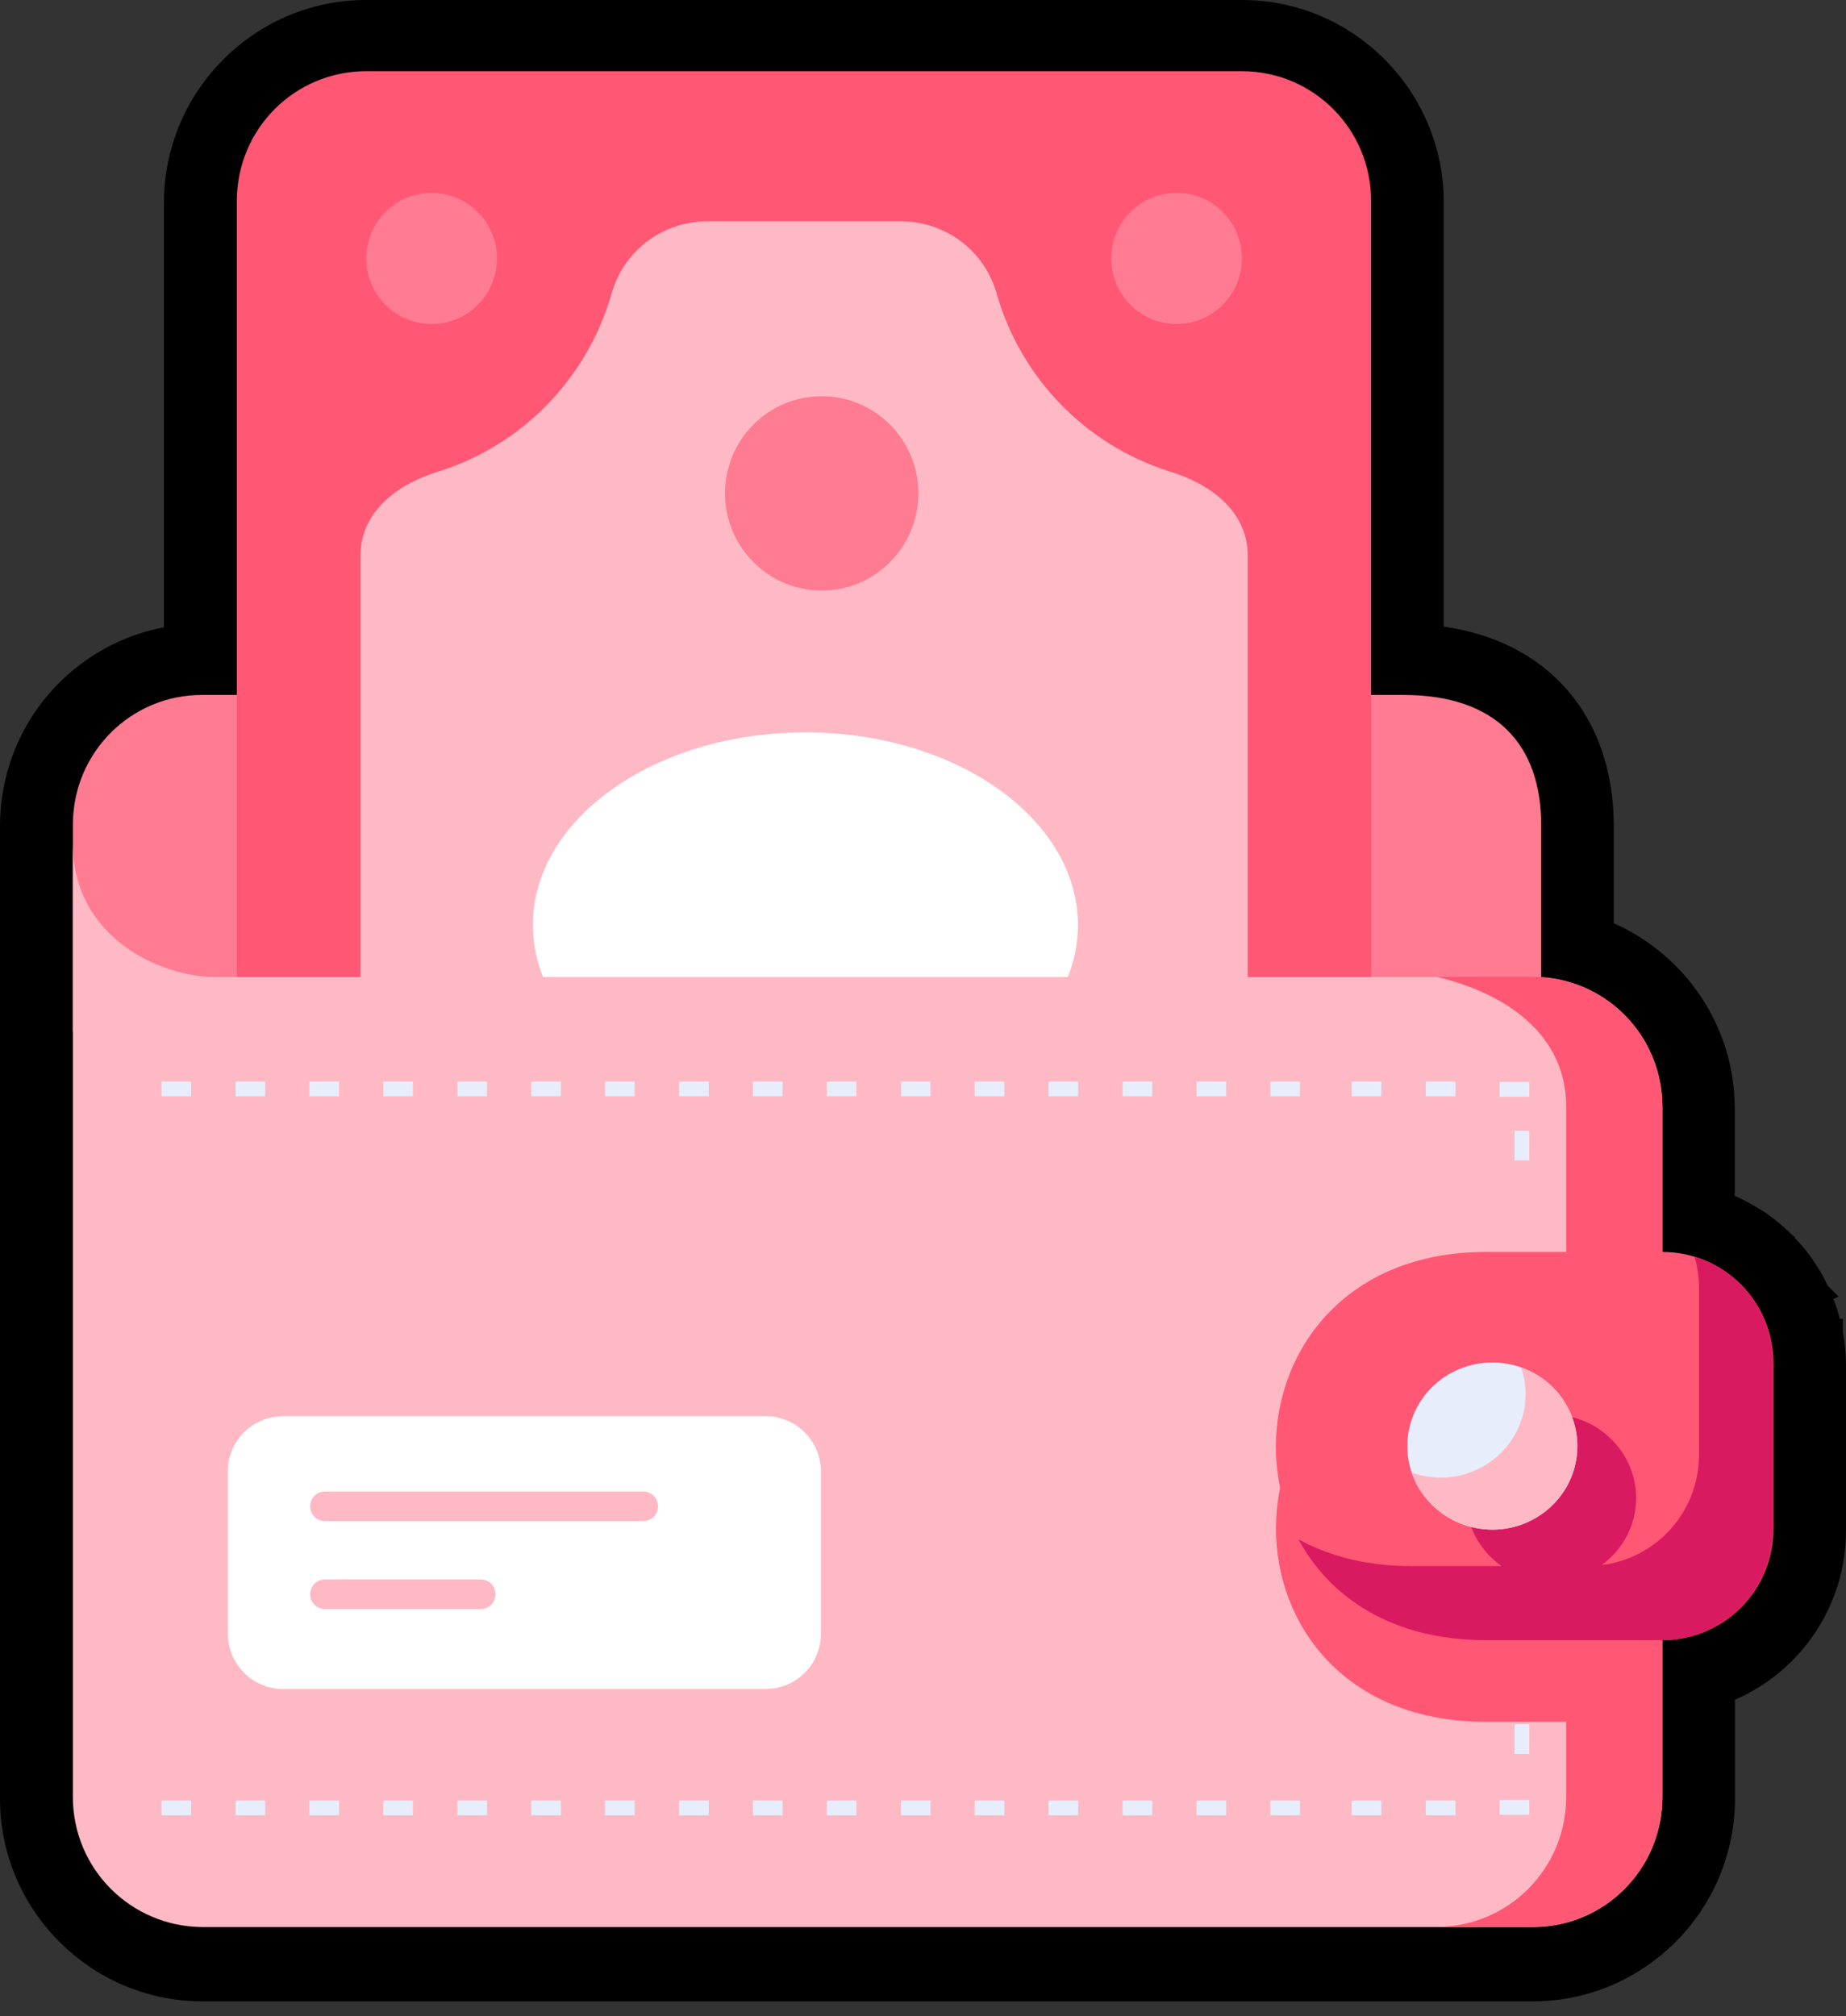 <svg width="76" height="83" viewBox="0 0 76 83" fill="none" xmlns="http://www.w3.org/2000/svg">
  <rect x="0" y="0" width="76" height="83" fill="#333333" stroke="none"/>
  <path fill-rule="evenodd" clip-rule="evenodd" d="M8.33 80.38C4.84 80.38 2 77.53 2 74.04V34.02C2 30.52 4.84 27.68 8.32 27.68H8.75V8.35C8.75 4.85 11.59 2 15.08 2H51.13C54.62 2 57.46 4.85 57.46 8.35V27.68H57.8C61.97 27.68 64.46 30.05 64.46 34.02V39.45C67.32 40.07 69.44 42.62 69.44 45.63V50.66L70.05 50.84C70.15 50.87 70.24 50.91 70.33 50.95L70.04 51.91L70.45 51C70.54 51.03 70.63 51.07 70.71 51.11C70.95 51.22 71.17 51.34 71.39 51.48C71.47 51.52 71.52 51.56 71.58 51.59C71.85 51.78 72.11 51.99 72.34 52.22L72.47 52.36C72.65 52.56 72.82 52.76 72.98 52.98C73.03 53.05 73.07 53.12 73.12 53.2C73.27 53.45 73.38 53.65 73.48 53.86C73.53 53.96 73.57 54.07 73.62 54.18C73.7 54.4 73.77 54.63 73.83 54.86C73.87 55.01 73.89 55.09 73.91 55.17C73.98 55.53 74.01 55.87 74.01 56.21V63.03C74.01 65.77 72.04 68.05 69.44 68.52V74.06C69.44 77.56 66.6 80.41 63.11 80.41H8.33V80.38Z" fill="#D91A60" />
  <path d="M2.775 28.478L2.776 28.476C3.999 27.254 5.557 26.477 7.25 26.25V8.35C7.25 4.025 10.762 0.5 15.08 0.5H51.13C55.448 0.5 58.951 4.026 58.94 8.351V26.238C61 26.445 62.709 27.219 63.928 28.491C65.24 29.861 65.94 31.76 65.94 34.02V38.341C68.858 39.49 70.92 42.335 70.92 45.63V49.573C70.923 49.575 70.926 49.576 70.929 49.577C70.93 49.578 70.931 49.578 70.932 49.578L70.968 49.593C70.968 49.593 70.968 49.593 70.968 49.593C71.074 49.631 71.199 49.677 71.327 49.735L71.329 49.736C71.604 49.863 71.88 50.011 72.147 50.181C72.242 50.234 72.327 50.287 72.401 50.334L72.405 50.336L72.419 50.345L72.432 50.354C72.771 50.598 73.09 50.863 73.387 51.15L73.394 51.156L73.394 51.157C73.464 51.227 73.532 51.306 73.588 51.37C73.828 51.613 74.022 51.863 74.198 52.111L74.202 52.117L74.206 52.123C74.24 52.173 74.272 52.225 74.301 52.271L74.303 52.273C74.331 52.317 74.355 52.356 74.379 52.392L74.4 52.42L74.415 52.439L74.427 52.46C74.575 52.704 74.715 52.961 74.834 53.221C74.834 53.221 74.834 53.221 74.835 53.222L74.38 53.43C74.44 53.56 74.49 53.68 74.54 53.81L2.775 28.478ZM2.775 28.478C1.312 29.952 0.5 31.919 0.5 34.02V34.78V42.54V74.04C0.5 78.365 4.013 81.879 8.319 81.89H8.32H63.1C67.418 81.89 70.93 78.365 70.93 74.04V69.635C73.6 68.621 75.5 66.034 75.5 63.01V56.19C75.5 55.766 75.456 55.335 75.372 54.88M2.775 28.478L75.004 53.624C75.115 53.891 75.201 54.173 75.283 54.521C75.314 54.625 75.348 54.749 75.372 54.88M75.372 54.88C75.372 54.88 75.372 54.88 75.372 54.881L74.88 54.97L75.372 54.879C75.372 54.879 75.372 54.879 75.372 54.88ZM55.96 28.68V29.18H56.46H57.8C59.617 29.18 60.889 29.672 61.708 30.48C62.525 31.286 62.96 32.477 62.96 34.02V40.32V40.789L63.428 40.819C65.958 40.982 67.94 43.056 67.94 45.63V51.61V52.11H68.44C68.845 52.11 69.234 52.188 69.622 52.308L69.991 52.422C70.027 52.435 70.053 52.446 70.076 52.457L70.076 52.457L70.086 52.462C70.264 52.547 70.433 52.636 70.578 52.73L70.585 52.734L70.593 52.739C70.628 52.76 70.665 52.78 70.691 52.794C70.713 52.806 70.729 52.815 70.742 52.822C70.925 52.949 71.107 53.104 71.29 53.277C71.296 53.283 71.303 53.291 71.319 53.309C71.334 53.327 71.359 53.356 71.39 53.387C71.532 53.538 71.648 53.673 71.744 53.817L71.749 53.824L71.753 53.831C71.764 53.847 71.777 53.867 71.801 53.907L71.804 53.912C71.823 53.944 71.851 53.989 71.883 54.036C71.971 54.178 72.048 54.316 72.115 54.458C72.13 54.491 72.142 54.517 72.152 54.54C72.177 54.595 72.192 54.627 72.206 54.668L72.21 54.68L72.214 54.691C72.273 54.842 72.317 54.998 72.366 55.184C72.382 55.247 72.392 55.283 72.399 55.308C72.407 55.337 72.411 55.35 72.414 55.372L72.416 55.39L72.42 55.408C72.474 55.678 72.5 55.935 72.5 56.19V63.01C72.5 65.275 70.683 67.09 68.43 67.09H67.93V67.59V74.04C67.93 76.726 65.772 78.89 63.1 78.89H8.332C5.657 78.881 3.5 76.724 3.5 74.04V42.54V34.78V34.02C3.5 31.334 5.648 29.18 8.32 29.18H9.75H10.25V28.68V8.35C10.25 5.655 12.407 3.5 15.08 3.5H51.13C53.803 3.5 55.96 5.655 55.96 8.35V28.68ZM69.27 51.83H69.6L69.406 52.154C69.346 52.093 69.304 52.017 69.284 51.936C69.268 51.872 69.27 51.816 69.27 51.83Z" fill="black" stroke="black" />
  <path fill-rule="evenodd" clip-rule="evenodd" d="M57.79 28.609H8.33C5.38 28.599 3 30.989 3 33.949V42.469H63.45V33.949C63.45 30.679 61.61 28.609 57.79 28.609Z" fill="#FF7B92" />
  <path fill-rule="evenodd" clip-rule="evenodd" d="M15.08 2.93C12.13 2.93 9.75 5.31 9.75 8.28V41.13H56.45V8.28C56.45 5.32 54.08 2.93 51.12 2.93H15.08Z" fill="#FF5774" />
  <path fill-rule="evenodd" clip-rule="evenodd" d="M29.07 9.109C27.24 9.139 25.64 10.349 25.16 12.149C24.15 15.599 21.5 18.319 18.09 19.399C16.45 19.889 14.84 21.009 14.84 22.879V41.119H51.37V22.879C51.37 21.009 49.77 19.889 48.12 19.399C44.71 18.309 42.06 15.599 41.05 12.149C40.57 10.349 38.97 9.139 37.14 9.109H29.07Z" fill="#FFB9C4" />
  <path fill-rule="evenodd" clip-rule="evenodd" d="M48.44 13.339C46.95 13.339 45.75 12.13 45.75 10.639C45.75 9.149 46.95 7.939 48.44 7.939C49.93 7.939 51.13 9.149 51.13 10.639C51.13 12.13 49.92 13.339 48.44 13.339Z" fill="#FF7B92" />
  <path fill-rule="evenodd" clip-rule="evenodd" d="M33.16 30.15C26.97 30.15 21.94 33.7 21.94 38.08C21.94 39.18 22.26 40.23 22.84 41.19H43.48C44.06 40.23 44.38 39.18 44.38 38.08C44.37 33.7 39.35 30.15 33.16 30.15Z" fill="white" />
  <path d="M33.83 24.311C36.028 24.311 37.81 22.52 37.81 20.311C37.81 18.101 36.028 16.311 33.83 16.311C31.632 16.311 29.85 18.101 29.85 20.311C29.85 22.52 31.632 24.311 33.83 24.311Z" fill="#FF7B92" />
  <path d="M17.77 13.339C19.256 13.339 20.46 12.131 20.46 10.639C20.46 9.148 19.256 7.939 17.77 7.939C16.284 7.939 15.08 9.148 15.08 10.639C15.08 12.131 16.284 13.339 17.77 13.339Z" fill="#FF7B92" />
  <path fill-rule="evenodd" clip-rule="evenodd" d="M3 34.711C3 38.731 6.8 40.221 8.81 40.221H63.11C66.06 40.221 68.44 42.601 68.44 45.571V73.981C68.44 76.941 66.06 79.331 63.11 79.331H8.33C5.38 79.311 3 76.931 3 73.971V34.711Z" fill="#FFB9C4" />
  <path fill-rule="evenodd" clip-rule="evenodd" d="M59.15 40.211C62.02 40.901 64.48 42.591 64.48 45.561V54.901H61.18C49.71 54.901 49.59 70.881 61.18 70.881H64.48V73.971C64.48 76.931 62.1 79.321 59.15 79.321H63.11C66.06 79.321 68.44 76.941 68.44 73.971V45.561C68.44 42.601 66.06 40.211 63.11 40.211H59.15Z" fill="#FF5774" />
  <path fill-rule="evenodd" clip-rule="evenodd" d="M61.18 51.539H68.44C70.97 51.539 73.01 53.579 73.01 56.119V62.939C73.01 65.479 70.97 67.519 68.44 67.519H61.18C49.58 67.519 49.71 51.539 61.18 51.539Z" fill="#FF5774" />
  <path fill-rule="evenodd" clip-rule="evenodd" d="M69.76 51.73C69.89 52.151 69.95 52.6 69.95 53.06V59.88C69.95 62.23 68.21 64.15 65.94 64.43C66.83 63.781 67.36 62.761 67.36 61.67C67.36 60.761 66.99 59.88 66.33 59.24C65.67 58.59 64.78 58.23 63.85 58.23C61.92 58.23 60.35 59.77 60.35 61.67C60.35 62.781 60.9 63.821 61.82 64.471H58.12C56.27 64.471 54.72 64.061 53.46 63.37C54.73 65.74 57.3 67.52 61.16 67.52H68.42C70.95 67.52 72.99 65.481 72.99 62.941V56.12C73 54.041 71.64 52.3 69.76 51.73Z" fill="#D91A60" />
  <path fill-rule="evenodd" clip-rule="evenodd" d="M62.35 46.55V47.77H62.96V46.55H62.35ZM61.74 44.539V45.15H62.96V44.539H61.74ZM58.7 44.52V45.13H59.92V44.52H58.7ZM55.65 44.52V45.13H56.87V44.52H55.65ZM52.3 44.52V45.13H53.52V44.52H52.3ZM49.26 44.52V45.13H50.48V44.52H49.26ZM46.22 44.52V45.13H47.44V44.52H46.22ZM43.17 44.52V45.13H44.39V44.52H43.17ZM40.13 44.52V45.13H41.35V44.52H40.13ZM37.09 44.52V45.13H38.31V44.52H37.09ZM34.04 44.52V45.13H35.26V44.52H34.04ZM31 44.52V45.13H32.22V44.52H31ZM27.96 44.52V45.13H29.18V44.52H27.96ZM24.91 44.52V45.13H26.13V44.52H24.91ZM21.87 44.52V45.13H23.09V44.52H21.87ZM18.83 44.52V45.13H20.05V44.52H18.83ZM15.78 44.52V45.13H17V44.52H15.78ZM12.74 44.52V45.13H13.96V44.52H12.74ZM9.7 44.52V45.13H10.92V44.52H9.7ZM6.65 44.52V45.13H7.87V44.52H6.65Z" fill="#E7EDFB" />
  <path fill-rule="evenodd" clip-rule="evenodd" d="M64.94 59.53C64.94 61.43 63.37 62.97 61.44 62.97C59.51 62.97 57.94 61.43 57.94 59.53C57.94 58.62 58.31 57.74 58.96 57.1C59.62 56.45 60.51 56.09 61.44 56.09C62.37 56.09 63.26 56.45 63.92 57.1C64.57 57.74 64.94 58.62 64.94 59.53Z" fill="#E7EDFB" />
  <path fill-rule="evenodd" clip-rule="evenodd" d="M62.62 56.289C62.74 56.639 62.81 57.019 62.81 57.389C62.81 59.289 61.24 60.829 59.31 60.829C58.91 60.829 58.5 60.759 58.12 60.619C58.6 62.019 59.94 62.959 61.44 62.969C63.38 62.969 64.94 61.429 64.94 59.529C64.94 58.079 64.01 56.779 62.62 56.289Z" fill="#FFB9C4" />
  <path fill-rule="evenodd" clip-rule="evenodd" d="M62.35 72.201V70.981H62.96V72.201H62.35ZM61.74 74.71V74.1H62.96V74.71H61.74ZM58.7 74.731V74.121H59.92V74.731H58.7ZM55.65 74.731V74.121H56.87V74.731H55.65ZM52.3 74.731V74.121H53.52V74.731H52.3ZM49.26 74.731V74.121H50.48V74.731H49.26ZM46.22 74.731V74.121H47.44V74.731H46.22ZM43.17 74.731V74.121H44.39V74.731H43.17ZM40.13 74.731V74.121H41.35V74.731H40.13ZM37.09 74.731V74.121H38.31V74.731H37.09ZM34.04 74.731V74.121H35.26V74.731H34.04ZM31 74.731V74.121H32.22V74.731H31ZM27.96 74.731V74.121H29.18V74.731H27.96ZM24.91 74.731V74.121H26.13V74.731H24.91ZM21.87 74.731V74.121H23.09V74.731H21.87ZM18.83 74.731V74.121H20.05V74.731H18.83ZM15.78 74.731V74.121H17V74.731H15.78ZM12.74 74.731V74.121H13.96V74.731H12.74ZM9.7 74.731V74.121H10.92V74.731H9.7ZM6.65 74.731V74.121H7.87V74.731H6.65Z" fill="#E7EDFB" />
  <path d="M11.66 58.301H31.52C32.78 58.301 33.8 59.321 33.8 60.591V67.241C33.8 68.511 32.78 69.531 31.52 69.531H11.66C10.4 69.531 9.38 68.511 9.38 67.241V60.591C9.37 59.321 10.39 58.301 11.66 58.301Z" fill="white" />
  <path fill-rule="evenodd" clip-rule="evenodd" d="M13.38 65.02C13.04 65.02 12.77 65.29 12.77 65.63C12.77 65.97 13.04 66.24 13.38 66.24H19.79C20.13 66.24 20.4 65.97 20.4 65.63C20.4 65.29 20.13 65.02 19.79 65.02H13.38ZM13.38 61.4C13.04 61.4 12.77 61.67 12.77 62.01C12.77 62.35 13.04 62.62 13.38 62.62H26.48C26.82 62.62 27.09 62.35 27.09 62.01C27.09 61.67 26.82 61.4 26.48 61.4H13.38Z" fill="#FFB9C4" />
</svg>